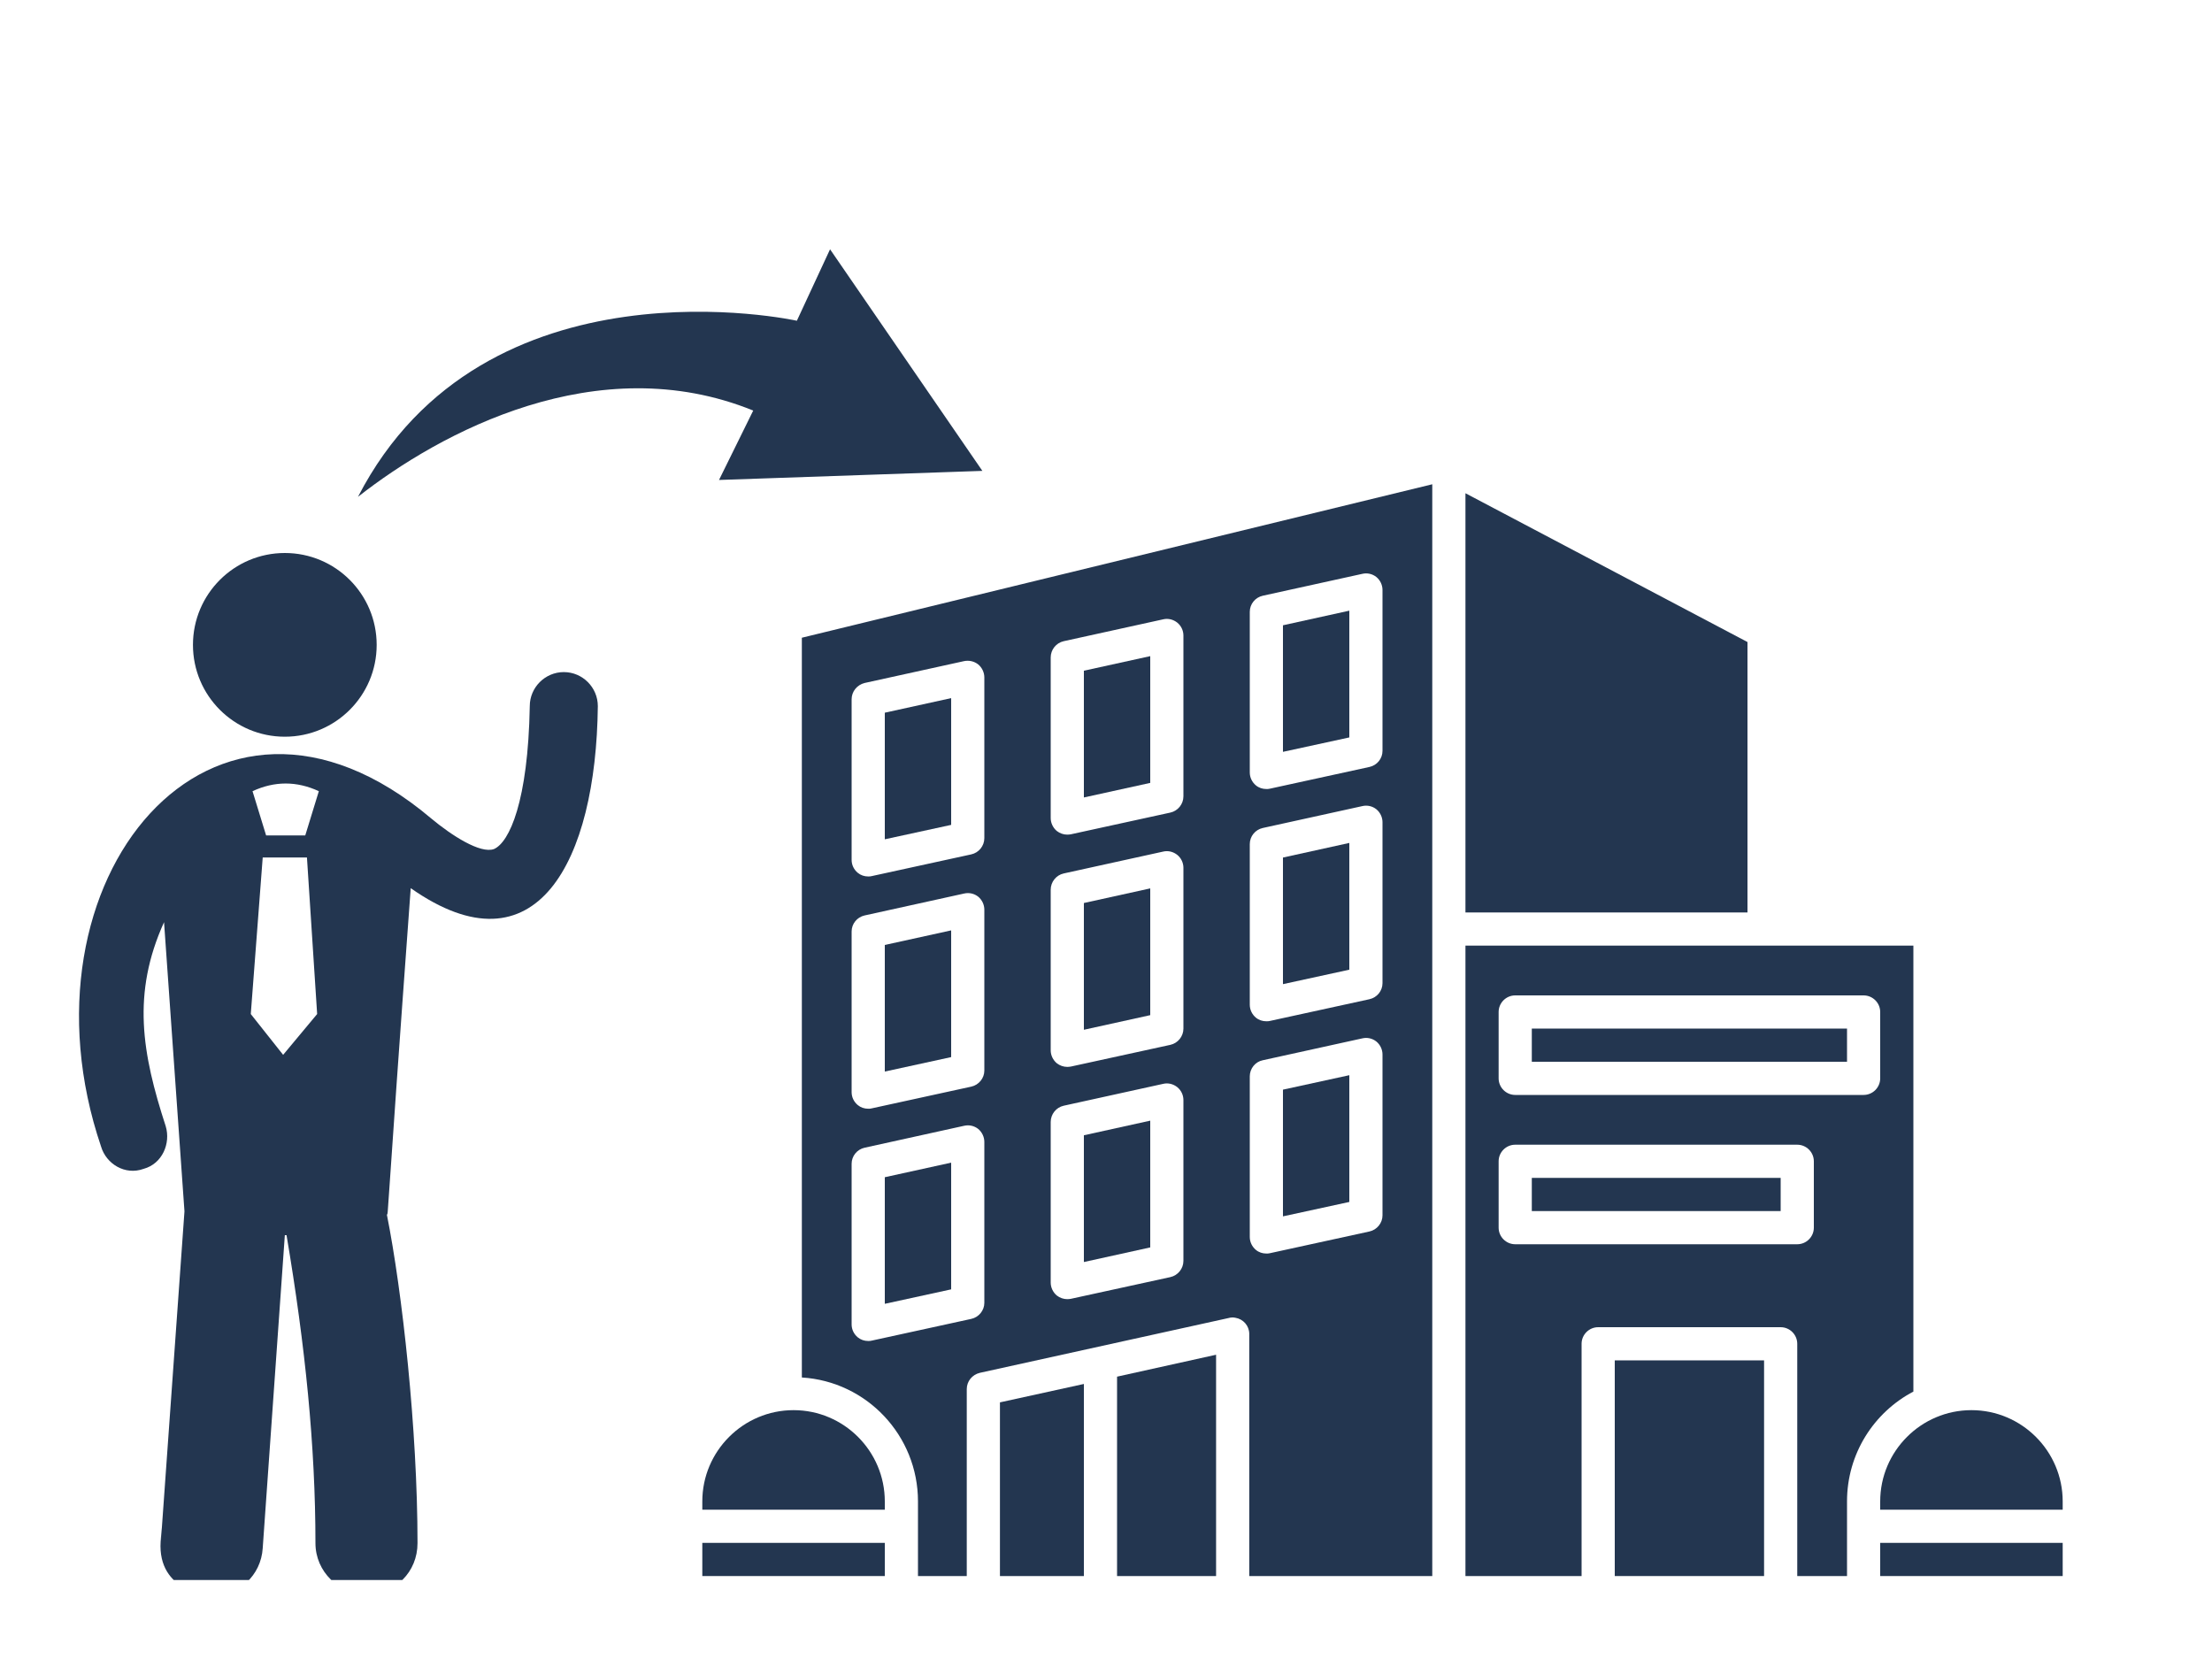 <svg xmlns="http://www.w3.org/2000/svg" width="56" height="42" viewBox="0 0 56 42" fill="none"><path d="M47.6 39.06H52.22V39.9H47.6V39.06Z" fill="#233650"></path><path d="M52.22 38.01V38.22H47.6V38.01C47.6 36.738 48.637 35.7 49.91 35.7C51.183 35.7 52.22 36.738 52.22 38.01Z" fill="#233650"></path><path d="M40.88 34.44H44.66V39.9H40.88V34.44Z" fill="#233650"></path><path d="M37.1 23.94V39.9H40.04V34.02C40.04 33.789 40.229 33.6 40.46 33.6H45.08C45.311 33.6 45.5 33.789 45.5 34.02V39.9H46.76V38.01C46.76 36.804 47.44 35.755 48.44 35.23V23.94H37.1ZM45.92 31.08C45.92 31.311 45.731 31.5 45.5 31.5H38.36C38.129 31.5 37.94 31.311 37.94 31.08V29.4C37.94 29.169 38.129 28.98 38.36 28.98H45.5C45.731 28.98 45.92 29.169 45.92 29.4V31.08ZM47.6 27.3C47.6 27.531 47.411 27.72 47.18 27.72H38.36C38.129 27.72 37.94 27.531 37.94 27.3V25.62C37.94 25.389 38.129 25.2 38.36 25.2H47.18C47.411 25.2 47.6 25.389 47.6 25.62V27.3Z" fill="#233650"></path><path d="M38.78 29.82H45.08V30.66H38.78V29.82Z" fill="#233650"></path><path d="M38.78 26.04H46.76V26.88H38.78V26.04Z" fill="#233650"></path><path d="M44.24 16.254V23.1H37.1V12.487L44.24 16.254Z" fill="#233650"></path><path d="M30.787 34.297V39.9H28.28V34.852L30.787 34.297Z" fill="#233650"></path><path d="M27.44 35.037V39.9H25.315V35.503L27.44 35.037Z" fill="#233650"></path><path d="M17.78 39.06H22.4V39.9H17.78V39.06Z" fill="#233650"></path><path d="M22.4 38.01V38.22H17.78V38.01C17.78 36.738 18.817 35.7 20.09 35.7C21.363 35.7 22.4 36.738 22.4 38.01Z" fill="#233650"></path><path d="M20.3 16.145V34.873C21.942 34.973 23.24 36.343 23.24 38.01V39.9H24.475V35.167C24.475 34.969 24.613 34.801 24.807 34.755L31.098 33.369C31.157 33.352 31.216 33.348 31.275 33.361C31.476 33.394 31.623 33.562 31.627 33.764V39.9H36.26V12.26L20.3 16.145ZM24.92 32.983C24.92 33.176 24.781 33.348 24.588 33.39L22.068 33.94C22.039 33.949 22.009 33.949 21.98 33.949C21.883 33.949 21.791 33.919 21.715 33.856C21.619 33.776 21.56 33.659 21.56 33.529V29.463C21.56 29.266 21.699 29.098 21.888 29.056L24.408 28.501C24.534 28.472 24.664 28.501 24.765 28.581C24.861 28.661 24.92 28.783 24.92 28.909V32.983ZM24.92 27.103C24.92 27.296 24.781 27.468 24.588 27.51L22.068 28.06C22.039 28.069 22.009 28.069 21.98 28.069C21.883 28.069 21.791 28.039 21.715 27.976C21.619 27.896 21.56 27.779 21.56 27.649V23.583C21.56 23.386 21.699 23.218 21.888 23.176L24.408 22.621C24.534 22.592 24.664 22.621 24.765 22.701C24.861 22.781 24.92 22.903 24.92 23.029V27.103ZM24.92 21.218C24.92 21.416 24.781 21.588 24.588 21.63L22.068 22.18C22.039 22.189 22.009 22.189 21.98 22.189C21.883 22.189 21.791 22.159 21.715 22.096C21.619 22.016 21.56 21.899 21.56 21.769V17.703C21.56 17.506 21.699 17.338 21.888 17.291L24.408 16.737C24.534 16.712 24.664 16.741 24.765 16.821C24.861 16.901 24.92 17.023 24.92 17.149V21.218ZM29.96 31.92C29.96 32.117 29.821 32.29 29.628 32.332L27.108 32.882C27.079 32.886 27.049 32.89 27.02 32.89C26.923 32.89 26.831 32.857 26.755 32.798C26.659 32.718 26.6 32.596 26.6 32.47V28.405C26.6 28.207 26.739 28.035 26.928 27.993L29.448 27.439C29.574 27.409 29.704 27.443 29.805 27.523C29.901 27.602 29.96 27.72 29.96 27.85V31.92ZM29.96 26.04C29.96 26.237 29.821 26.41 29.628 26.452L27.108 27.002C27.079 27.006 27.049 27.01 27.02 27.01C26.923 27.01 26.831 26.977 26.755 26.918C26.659 26.838 26.6 26.716 26.6 26.59V22.525C26.6 22.327 26.739 22.155 26.928 22.113L29.448 21.559C29.574 21.529 29.704 21.563 29.805 21.643C29.901 21.722 29.96 21.84 29.96 21.97V26.04ZM29.96 20.16C29.96 20.357 29.821 20.53 29.628 20.572L27.108 21.122C27.079 21.126 27.049 21.13 27.02 21.13C26.923 21.13 26.831 21.097 26.755 21.038C26.659 20.958 26.6 20.836 26.6 20.71V16.645C26.6 16.447 26.739 16.275 26.928 16.233L29.448 15.679C29.574 15.649 29.704 15.683 29.805 15.763C29.901 15.842 29.96 15.96 29.96 16.09V20.16ZM35 30.769C35 30.962 34.861 31.135 34.668 31.177L32.148 31.727C32.119 31.735 32.089 31.735 32.06 31.735C31.963 31.735 31.871 31.706 31.795 31.643C31.699 31.563 31.64 31.445 31.64 31.315V27.25C31.64 27.052 31.779 26.88 31.968 26.842L34.488 26.288C34.614 26.258 34.744 26.288 34.845 26.368C34.941 26.447 35 26.569 35 26.695V30.769ZM35 24.889C35 25.087 34.861 25.255 34.668 25.297L32.148 25.847C32.119 25.855 32.089 25.855 32.06 25.855C31.963 25.855 31.871 25.826 31.795 25.763C31.699 25.683 31.64 25.565 31.64 25.435V21.37C31.64 21.172 31.779 21.004 31.968 20.962L34.488 20.408C34.614 20.378 34.744 20.408 34.845 20.488C34.941 20.567 35 20.689 35 20.815V24.889ZM35 19.009C35 19.207 34.861 19.375 34.668 19.417L32.148 19.967C32.119 19.975 32.089 19.975 32.06 19.975C31.963 19.975 31.871 19.946 31.795 19.883C31.699 19.803 31.64 19.685 31.64 19.555V15.49C31.64 15.292 31.779 15.124 31.968 15.082L34.488 14.528C34.614 14.498 34.744 14.528 34.845 14.608C34.941 14.687 35 14.809 35 14.935V19.009Z" fill="#233650"></path><path d="M34.16 27.22V30.429L32.48 30.794V27.586L34.16 27.22Z" fill="#233650"></path><path d="M34.16 21.34V24.549L32.48 24.915V21.71L34.16 21.34Z" fill="#233650"></path><path d="M34.16 15.46V18.669L32.48 19.034V15.83L34.16 15.46Z" fill="#233650"></path><path d="M29.12 16.611V19.82L27.44 20.189V16.98L29.12 16.611Z" fill="#233650"></path><path d="M29.12 22.491V25.7L27.44 26.07V22.861L29.12 22.491Z" fill="#233650"></path><path d="M29.12 28.371V31.58L27.44 31.95V28.741L29.12 28.371Z" fill="#233650"></path><path d="M24.08 29.434V32.642L22.4 33.008V29.803L24.08 29.434Z" fill="#233650"></path><path d="M24.08 23.554V26.762L22.4 27.128V23.923L24.08 23.554Z" fill="#233650"></path><path d="M24.08 17.674V20.883L22.4 21.248V18.043L24.08 17.674Z" fill="#233650"></path><g clip-path="url(#clip0_295_504)"><path d="M7.211 18.651C5.926 18.651 4.885 17.61 4.885 16.326C4.885 15.041 5.926 14 7.211 14C8.495 14 9.536 15.041 9.536 16.326C9.536 17.61 8.495 18.651 7.211 18.651Z" fill="#233650"></path><path d="M10.915 20.719C11.431 21.15 12.164 21.623 12.508 21.494C12.896 21.322 13.369 20.288 13.412 17.877C13.412 17.403 13.8 17.015 14.274 17.015C14.748 17.015 15.135 17.403 15.135 17.877C15.092 21.796 13.585 24.724 10.398 22.485C9.752 31.314 9.838 30.667 9.795 30.754C10.182 32.692 10.57 36.18 10.57 39.066C10.57 39.798 10.01 40.358 9.278 40.358C8.589 40.358 7.986 39.798 7.986 39.066C7.986 36.611 7.728 34.07 7.254 31.27H7.211L6.651 39.195C6.608 39.884 6.048 40.401 5.359 40.401C5.316 40.401 3.981 40.315 4.067 39.023C4.196 37.3 3.765 43.372 4.67 30.667L4.153 23.346C3.335 25.155 3.593 26.662 4.196 28.514C4.325 28.945 4.11 29.462 3.636 29.591C3.162 29.763 2.689 29.462 2.56 29.031C0.277 22.312 5.359 16.025 10.915 20.719ZM6.393 20.03L6.737 21.15H7.728L8.072 20.03C7.512 19.771 6.952 19.771 6.393 20.03ZM7.771 21.709H6.651L6.349 25.672L7.168 26.705L8.029 25.672L7.771 21.709Z" fill="#233650"></path><g clip-path="url(#clip1_295_504)"><path d="M9.063 12.578C11.136 10.948 15.125 8.792 19.069 10.394L18.203 12.151L24.87 11.921L21.014 6.311L20.174 8.12C20.174 8.12 12.265 6.369 9.063 12.578Z" fill="#233650"></path></g></g><defs><clipPath id="clip0_295_504"><rect width="36" height="36" fill="white" transform="matrix(-1 0 0 1 36 4)"></rect></clipPath><clipPath id="clip1_295_504"><rect width="14.177" height="14.177" fill="white" transform="matrix(0.877 -0.481 -0.481 -0.877 13.814 21.247)"></rect></clipPath></defs></svg>